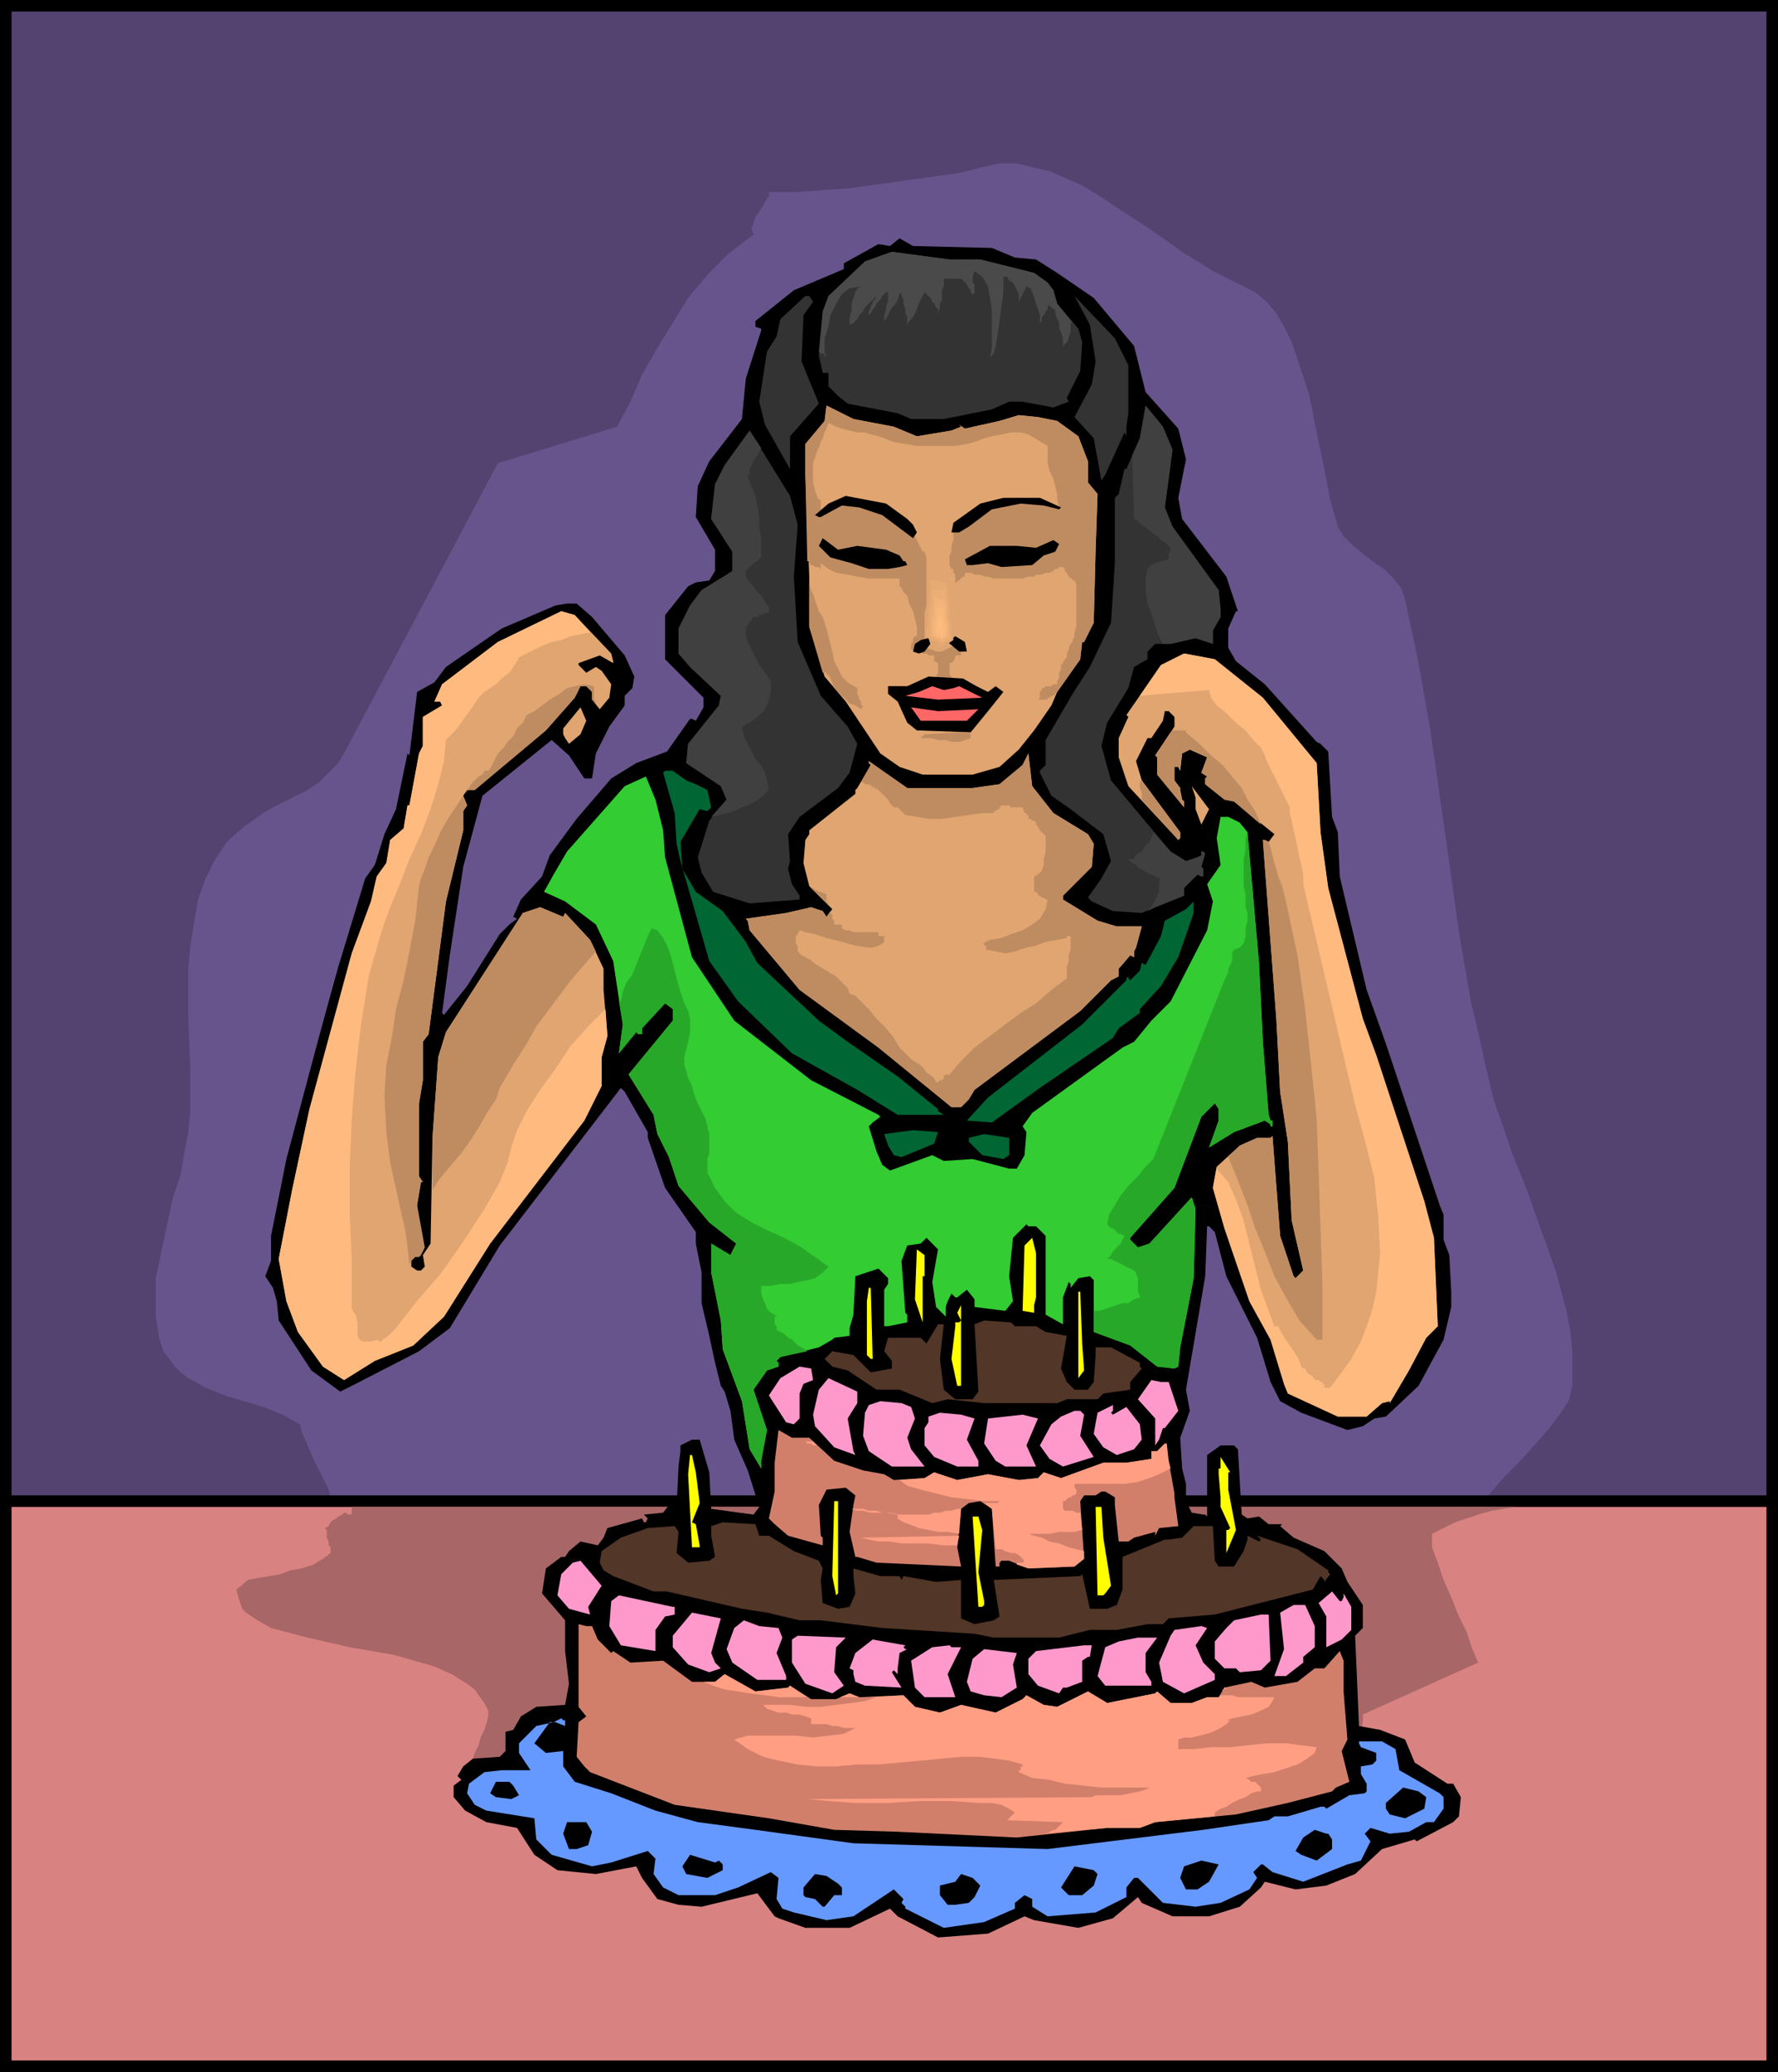 <svg xmlns="http://www.w3.org/2000/svg" fill-rule="evenodd" height="3.59in" preserveAspectRatio="none" stroke-linecap="round" viewBox="0 0 925 1078" width="3.081in"><style>.brush1{fill:#000}.pen1{stroke:none}.brush6{fill:#333}.brush7{fill:#e0a570}.brush8{fill:#bf8c61}.brush9{fill:#f66}.brush10{fill:#063}.brush12{fill:#ff0}.brush13{fill:#523627}.brush14{fill:#f9c}.brush15{fill:#d17f6b}</style><path class="pen1 brush1" d="M0 0h925v1078H0V0z"/><path class="pen1" style="fill:#544270" d="M6 6h913v1066H6V6z"/><path class="pen1" style="fill:#68548c" d="m392 122-13 10-11 11-10 12-8 13-8 13-8 14-6 14-7 13-62 19-79 149-4 7-5 5-5 5-6 4-6 3-6 3-6 3-5 3-10 7-9 8-6 9-5 10-4 11-2 12-2 12-1 12v26l1 25v23l-1 11-2 10-2 12-4 12-3 14-3 14-3 14v20l1 6 1 6 2 6 3 4 3 4 3 3 4 3 9 5 10 4 10 3 10 3 10 4 9 5 1 4 3 7 3 7 4 8 4 8 2 7 1 4v3l-1 3-1 3-5 7-4 6-5 5-3 5-3 5-2 6-2 7v10l6 6 6 5 6 3 5 4 12 4 12 2 13 2 13 1 14 1 16 2 50 13 55 16 57 16 59 15 30 6 29 5 30 4 28 1h14l14-1 14-1 14-2 13-2 13-4 12-4 13-5 5-3 5-4 5-7 5-7 9-18 8-20 7-21 7-20 6-17 5-13 5-9 6-9 7-9 7-8 8-8 8-9 7-8 6-8 4-6 2-8v-18l-1-10-2-11-3-11-3-11-8-22-7-20-7-17-4-12-6-17-4-17-4-18-4-17-6-35-5-36-5-35-5-35-6-34-7-33-2-6-4-5-5-5-6-4-5-4-6-5-4-4-3-5-4-14-3-16-4-19-4-20-3-9-3-9-3-9-4-8-4-7-5-6-6-5-6-3-16-8-16-10-17-12-17-11-9-6-8-5-9-4-9-4-9-2-8-2h-9l-9 2-12 3-14 2-15 2-14 2-15 2-14 1-14 1h-13v2l-2 3-1 2-2 3-2 3-1 3-1 3 1 3z"/><path class="pen1 brush1" d="M0 778h925v300H0V778z"/><path class="pen1" style="fill:#d98282" d="M6 784h913v288H6V784z"/><path class="pen1" style="fill:#a86666" d="M180 787h-1l-1 1-2 1-1 1-2 1-1 1-1 2-2 1 1 1v4l1 2v2l1 1v3l-4 3-5 3-6 2-6 1-5 2-6 1-6 1-5 1-6 5 1 4 1 3 1 3 2 2 6 4 7 4 19 5 22 5 23 4 21 6 9 4 8 5 4 3 2 3 3 4 2 4v3l-1 4-1 3-2 4-1 4-2 4-1 3-1 2 7 10 9 8 11 8 12 7 13 7 14 5 14 5 16 4 31 7 30 5 28 3 24 1 18 1h62l21-1 21-2 10-1 9-2 9-3 8-2 1-6 2-6 2-7 3-6 3-6 3-6 2-4 3-3h8l8-1 8-1 8-1 8-1 9-2 8-1 8-1 1-3 2-4 2-5 3-4 2-5 2-4 1-4v-4l60-27-3-7-3-9-4-8-4-10-4-9-3-9-3-8v-7l6-3 6-3 6-2 6-2 7-2 6-1 7-1h7-613v4h-2l-1-1z"/><path class="pen1 brush1" d="m516 129 12 5 11 1 11 7 19 13 21 25 6 24 17 19 4 16-4 20 2 11 23 30 6 18h-1l-4 9v10l4 7 15 12 27 30 2 1 4 4 2 34 3 8 1 23 14 59 10 28 28 84 2 5v13l3 8 1 19v8l-4 17-13 24-17 16-6 1-6 4-8 2-24-9-11-6-5-10-7-23-16-32-6-23-3-3h-1l-1 26-10 59 2 11-5 14 1 16 2 8v9l3 6 6 1h1l1 1v-32l7-5h7l2 2 2 34 3 2 6-1 5 4h8-1l-1 1 7 6 16 7 9 9 3 7 8 12v12l-4 4 2 47 11 2 13 5 5 12 17 11h3l4 7-1 10-3 3-19 10-1-1-17 5-14 13-15 6-16 2-16-4-2 3-11 10-16 5h-19l-16-7-2-3-13 11-18 5-23-4-5-2-19 9-26 2-21-11-4-4-21 10h-23l-14-5-2-1-9-12-29 7-12-1-11-3-8-11-3-6-21 4-20-2-12-8-9-14-16-3-11-6-6-7v-6l4-3-2-2 3-5 5-4 14-1 3-3v-10l4-1 4-7 8-5 15-1 2-11-2-17v-16l-12-14 2-13 8-6h2l2-3 6-5 9 2 3-4 2-5 18-5 1 2h1l1-2-2-2 10-1 3-4h3l1 1 1-21 1-8v-3l6-3h4l5 17 1 19 22 3 3-4-6-19-7-16-2-15-3-10-2-3-3-12-3-14-4-17v-16l-3-15v-6l-16-23-9-26v-3l-12-21-2-2-63 82-26 43-16 12-33 17-8 4-15-11-17-26-1-10-2-7-4-6 3-8v-13l8-40 16-60 6-22 5-18 14-46 5-7 5-16 6-13 6-29 1 1 4-33 9-5 6-8 29-20 28-12 6-1h5l8 7 17 20 5 11-1 6-4 4v5l-8 11-7 14-2 13h-4l-8-12-9-8-36 29-10 37-7 46-4 30 1 1 12-15 17-27 5-5 4-3-2-1 4-9 11-12 4-11 14-19 18-21 13-8 16-6 12-17h1l2 1 4-7v-5l-20-20v-23l12-15 4-2 7-1 3-5v-11l-10-17 1-16 6-13 17-22 2-21 8-25v-1l-3-1v-3l20-16 26-11v-3l18-10 6 1 5-4 7 4 41 1z"/><path class="pen1 brush6" d="m510 135 28 7 7 5 3 4 2 7 11 13 2 7-1 15-7 14 1 2-8 3-16-3h-7l-9 4-25 5h-17l-7-3-26-5-5-4-5-5v-7h-3l-2-9 2-23 3-8 19-18 14-5 30 4h16zm-87 22-5 7-1 24 9 22-15 17v17l-13-23-3-12 4-26 5-8 2-9 13-12h2l2 3z"/><path class="pen1 brush6" d="M587 190v25l-1 7v5l-1-2-10 22-2 3-4-22-10-11 9-17 2-12-3-19-8-15 21 22 7 14z"/><path class="pen1 brush7" d="m465 222 12 5 18-3 5-2-1-1 3 2 18-4 10-3 10 1 10 2 11 8 5 13v11l5 6-1 29-1 38-5 10h-1l-1 9-12 17-3 7-9 13-8 10-10 9-14 4h-26l-12-4-10-7-18-27-11-13-8-26v-26l-2-53v-16l10-12 1-8 14 7 21 4z"/><path class="pen1 brush8" d="m427 293 4 3 4 2 6 1 5 1 6 1h16v4l1 1 1 2 2 2 1 4 2 4 1 4 1 4v5h-1l-1 1v2l-1 1v3h2l1 1h2l1 1h2l1 1h3v3l2 1v5l-1 2-1 1v4l-2 1 14 1 1-2-1-1-1-2-1-1-1-1-1-1v-6h1l1-1 1-2v-1h3v-5h-4l-2 1-2 1-2 1h-3l-2-1-4-1v-18l1-4v-25l-1-3h-1l-1-2-1-2-1-2-1-2v-2l-2-2-1-2-2-1v-1h-2l-3-1-2-1-3-1-3-1-3-1-3-1-2-1-2-1h-13l-3 1h-2l-1 1h-2v-5h-1l-1-2-1-3-1-4v-10l1-3 1-3 1-2 1-3 1-2 1-3 1-2 1-3 4 2 3 1 4 1 4 1h4l3 1 4 1 3 1 5 2 6 1 6 1h20l6-1 4-1 5-2 4-1 5-1 5-1h5l4 1 5 3 5 3v9l1 4 2 4 1 4 1 4v3l1 4-5-1-3-1-3-1-3-1-3-1h-7l-5 1-2 1-2 1-2 1-1 1-2 1-2 1h-6v2l-1 2-1 1-1 1-1 1-2 1-1 1-2 2v4l-1 3v3l-1 2v5l1 2h1v2l1 1v4h1v-1h1l1-1 1-1h1v-2h3l2 1h3l2 1h2l3 1h15l3-1h3l1-1h3l2-1h2l2-1 1-1h1l1-1h2l1 1v1l1 1 1 2 1 1h1v1h1l1 2v22l-1 3v2l-1 2v1l-1 1-1 2v1l-1 2v2l-1 1-1 2-1 1v2l-1 2v3l-1 1v2h-2l-1 1h-3l-1 1h-1v1l-1 1v3l-1 1h5v-1h1l1-1h1l1-1 1-1 12-17 1-9h1l5-10 1-38 1-29-5-6v-11l-5-13-11-8-10-2-10-1-10 3-18 4-3-2 1 1-5 2-18 3-12-5-21-4-14-7-1 8-10 12v16l1 45h1v1l1 1h1l1 1h2l1 1v-3zm1 57h2v1h1v1h1v1l1 2 1 3 2 2 2 2 2 2 2 2 3 1 3 2 1-2h-1v-2l-1-1v-1l-1-2v-3l-5-3-3-3-2-4-2-4-1-5-1-4-1-4-1-4-1-3-1-3-2-3-1-3-1-3-1-3-1-2-1-3v22l7 24z"/><path class="pen1 brush6" d="m610 234-4 30 4 10 24 33 1 10v4l-4 7v7l-9-3-13 3h-8l-4 4v4l-7 4-3 11-11 18-3 12 5 18 31 37 8 5 6-2 2-1v-2h1l1 1-2 7 1 1v4h-1l-2-1-7 7v4l-15 6-7 3-15-1-11-5-2-2 7-10 5-9-4-14-17-13-10-7-6-12v-1l3-3v-13l14-24 9-14 11-23 2-31v-34l2-2 3-13h1l7-16 3-17 9 11 5 12zm-195 39-2 27 2 34 12 28 14 16 5 9-4 15-6 8-20 15-6 9 1 14-1 4 2 8 4 6v2l-26 2-19-6-6-10-2-8 6-19 9-11-3-7-18-12 1-10 16-20 1-5-16-15-6-7v-13l6-12 6-8 13-8 3-2v-10l-11-17 2-18 5-10 13-18 21 34 4 15z"/><path class="pen1 brush1" d="m475 273 2 4-2 3-16-12-12-4-9-1-11 6h-1l-2-1 7-6 9-4 21 4 11 8 3 3zm77-9-1 1-8-2-12-1-15 3-12 9-5 3h-4l1-5 14-10 12-3h19l11 5zm-3 23-6 2-6 5-16 1-7-2-8 1h-3l-1-3 13-7h14l10 1 9-4 3 2-2 4zm-88-1 7 3 2 3h1l1 2-4 1-6 1h-10l-9-3-11-3-6-6 2-4 8 6 10-2 15 2z"/><path class="pen1 brush7" d="m318 340 1 4v1l-7-4-11 4v1l4 4 5-3 3 2 5 7-1 7-5 6-4-5v-4l-3-3h-3l-3 6-15 17-37 31h-4l-2 3 2 5-2 3v10l-9 37-9 69-3 4v20l-2 12v38l2 3h-1l-2 12v23l1 2-4 3v4l3 2h2l2-2-1-6 4-6 1-55 3-42 4-13 40-62 9-3 12 5 1-2 13 14 7 15v11l2 24-3 11v15l-9 18-49 64-24 38-16 15-20 8-16 10-11-7-13-18-6-16-4-22 7-36 9-42 22-81 10-27 3-13 5-7 2-12 7-6 2-12h1l5-27 2-4v-15l10-6-1-2h-3l4-9 29-22 33-16 7 2 19 20z"/><path class="pen1 brush1" d="m481 339-3 1-3-1 1-4 3-2 4-1 1 3-3 4zm18 0-6-5 4-3 5 3 1 5h-4z"/><path class="pen1 brush7" d="m657 363 28 34 2 36 4 29 18 68 7 19 25 76 5 19 2 46-6 6-9 17-10 17v-1l-4 1-8 7h-15l-26-12-2-5-7-23-11-20-13-38-6-21 2-11 12-11 9-4h7l1-1 4 52 7 21 1 1 4-4-3-13-3-13-2-41-4-26-2-38-7-93h1l2 1 3-4-21-17-5-1-10-8v-3l1-1-3-2 3-8-9-4-4 2-1 9-1-2h-2v7l3 4v1l1 5 1 1v3l-14-17v-9l-1-1 10-15v-5l-3-3h-2l-1 5-6 9h-2l-6 12 3 10 20 27v3l-1 1-26-28-5-15v-10l5-11-1-1 18-26 12-6 16 3 25 20z"/><path class="pen1 brush1" d="m514 360 4-3 4 3-8 10-9 11-28-1-5-4-5-11-5-4v-4h10l11-5 18 1 7 4 6 3z"/><path class="pen1 brush9" d="m499 357 12 6-23 1-17-2 7-2 7-3 6 2 5-1 3-1z"/><path class="pen1 brush7" d="m302 382-6 5-2-3-1-2v-3l9-11 3 7-3 7z"/><path class="pen1 brush9" d="m509 369-6 6h-24l-5-7 14 2 21-1z"/><path class="pen1 brush7" d="m548 423 18 11 3 5-1 12-15 15v2l18 11 10 3h13l-3 11-1 2v3l-2-1-6 7v4l-4 2-16 16-55 41-3 5-4 4h-5l-38-31-41-30-26-31-1-5-1-1 21-3 13-3 6 2 2 3 3-4-12-12-3-12 1-12 2-3v-2l24-19v-2l1-1-1-1 1 1 7-12-1-1v-1l20 14h34l14-2 12-10 3-6 2 17 11 14z"/><path class="pen1 brush10" d="m357 406 5 2 6 3 2 9-2 2-4-1-10 17 1 14 7 12 14 10 12 16 6 11 32 30 15 11 26 18 21 17v1l3 2h-24l-21-13-34-19-28-27-15-21-15-52-2-9-1-16-6-21 1-1h4l7 5z"/><path class="pen1" style="fill:#3c3" d="m345 432 1 14 14 52 22 33 40 31 35 18 1 1-4 3-2 2 4 13 3 7 4 3 22-8 6 3 15-1 19 5h4l4-7 1-12-2-3 5-7 47-34 6-3 9-11 10-10 19-37 3-15-3-9 7-10-2-14 2-11h4l6 3 4 5 6 68 2 41 3 38 1 3h1v3h-1v-1l-3-2-16 6-13 8 5-14v-6l-2-3-7 7-14 37-23 26v1l4 4 6-2 21-23 1-1 2 6-1 36-7 36-1 10-2 1-9-1-14-11-19-7v-27l-2-2-6 1-4 5v-2l-1-1-3 8v14l-9-5v-41l-5-5h-4l-1-1-1 1-6 6-2 20 2 13-4 5-16-2v-4l-4-5-5 4h-1l-2-2-2 4-1 3v5l-5-5-2-13 3-17-6-6-3 3-7 1-3 8 2 27 1 1v4l-10 2h-2v-19l2-3v-3l-5-5-12 4-1 20-2 7v4l-8 1-1 1-7 4-20 5-2 2 1 1v2l-6 2-7 10 7 21-3 16v4l-6-10-4-25-10-27-1-15-5-25v-15l10 6 3-6-14-11-16-19-5-15-6-12-2-10-13-21 23-28v-6l-4-3-12 13v3h-2l-1-1-9 11 2-15-5-33-9-19-16-12-11-5 5-9 7-12 30-34 11-5 5 12 4 16z"/><path class="pen1 brush7" d="m625 429-3-8v-6l-2-6 9 12-4 8z"/><path class="pen1 brush10" d="m613 498-9 15-11 12v2l-11 8-3 5-38 26-25 18-13-1 11-12 49-38 23-23v-1l1-1v1l1 1 5-5 1-4 2 1 8-15 2-8 11-6 4-4v6l-8 23zm-127 97-17 7-4-1-3-5-2-6 15-2 13 1-2 6zm39 6-3 2-11-2-7-7v-2l8-2 13 2v9z"/><path class="pen1 brush12" d="M539 668v7l-1 4v4l-6-1 1-34 4-4 2 8v16zm-58-4h-1v24l-4-12 1-26 4 3v11zm-27 43h-1l-2-2v-28l1-7h1l1 37zm109-8 1 14-3 4v-45h1l1 27zm-65 22-3-14 2-17v-2h2l1-1-2-4 2-4v42h-2z"/><path class="pen1 brush13" d="M528 690h11l5 3 11 2-3 17 3 7 4 4h7l3-4 1-14v-4h8l15 8v2l1 1-6 7v4l-14 2-3 3h-16l-5 2h-38l-19-2-8 2-17-7h-12l-15-10-8-2-4-4 4-4 11 2 9 9 11-2v-4l-4-5 2-7h17l3 3 6-10h3l-2 18 2 16 6 5h9l3-4-2-35 5-2 14 1 2 2z"/><path class="pen1 brush14" d="m423 718-5 2-2 5v13l-3 3-4-1-9-14 6-9 10-6 6 1 1 6zm23 12-5 8 3 17 1 2-11-4-10-11-1-6 3-13 5-6 15 7v6zm162-11 5 15-7 9h-1l-2 6-2 3v-14l-9-10 7-10 5 1h4zm-134 13 2 6-4 10 2 6 7 9h-17l-12-8-3-8 1-12 2-4 6-2 11 1 5 2zm104 3 1 1 7-4 7 9 1 8-4 5-9 3-7-4-5-7 2-11 8-4v3l-1 1zm-14 1-2 11 7 11-16 5-7-4-5-7 6-11 5-4 7-3h3l2 2zm-57 2-4 11 6 11v3h-11l-12-5-5-6v-9l2-3v-3l6-2 11 1 7 2zm27 14 5 11h-16l-5-3-6-9 2-13 18-2 8 2-6 14z"/><path class="pen1 brush15" d="m421 748 13 12 15 5 11 2 5 3 16-1 5-3 12 4 16-3 16 3 10-1 3-3 9 3 22-8h12l13-2v-4h3l4-4 2 9 3 17v2l2 15-10 1-2 4v-2l-11 3-3 2h-5l-2-19v-4l-5-3h-2l-3 2h-6l-2 3 2 30-5 4-24 1-10-4h-4l-1 1v2h-2l-2-30-6-4-6 1-4 3-2 20 2 10-44-2-10-3h-1l-3-13 2-14 1-5-5-4-10 1-4 8 1 16 1 1v4l-18-5-7-6-3-3 3-14v-15l2-17 7 4h9z"/><path class="pen1 brush12" d="m362 766 2 16-4 10 2 1 2 11v1h-4l-2-38 1-10h1l2 9zm277 0v9l4 21-5 12v-12h1l1-1-5-11v-5l-1-12v-3h1v-6l5 8h-1zm-203 47v16l-1 1-2-10 1-39h2v32zm138-13 4 25-3 4-1 1h-3l-1-46h3l1 16zm-63-4-2 22 3 15v2l-1 1h-2l-3-47h3l2 7z"/><path class="pen1 brush13" d="M395 799h5l13 8 13 5 2 4-1 6 1 12 8 3 6-1 3-7-1-9v-4l14 4h10l1 2 1-2 17 3 13-1v20l7 3 10-2 3-2-3-19 45-2 1-1 4 18h9l5-2 3-8v-17l22-9h2l7-1 6-6h10l1 18 2 3h8l5-8 2-6v-2l6 3 1-1-2-2 21 7 16 11v1l1 1-3 4v-1l-2-2-4 7-51 13-24 2-3 3h-8l-16 3h-14l-16 4h-34l-10-2-48-3-32-4h-11l-17-4-13-2-39-9h-7l-21-8-5-3-2-4 1-6 10-7 14-5 14-1 2 3-1 11 6 5 11-1 3-2-2-11v-5l6-2 17 1 2 6z"/><path class="pen1 brush14" d="m306 836 1 4-11-3-6-7 2-11 6-6 4-1 11 13-7 11zm392-3 1-2v-2l4 7v12l-5 5-8 4v-16l-4-7 7-6 4 5h1zm-347 3v4l-5 1-5 7v11l-18-3-6-10 1-13 4-3 28 6h1zm333 10v11l-6 5v3l-9 7h-6l5-14-2-19 7-4h6l5 11zm-314 14 2 5 3 3-6 2-11-4-8-9v-6l10-12 15 3-5 18zm291 4-5 5-11 1-2-2h-6l-5-5v-9l6-7 4-4 14-3h4l1 24zm-256-17 2 5-3 8 5 12v2h-15l-13-9-3-7 4-11 5-4 8 3 10 1z"/><path class="pen1 brush15" d="m308 846 3 7 7 7 1-1 9 6 17-1 15 11h12l5-4 16 9 17-2 1-1 11 7h13l7-3 5 2 23-1 6 6 13 3 11-4 18 4 14-7 2-2 9 5 7 1 16-8 10 6 10-2 15-3 1-1 7 6h11l8-3h6l3-5 14-3 7 3 17-3 9-7h5l8-9 2 5v16l2 25-3 6 4 16-7 3-2 2-23 6-27 6-42 4-8 3h-17l-47 5-62-3-33-1-34-6-49-7-44-17-3-3-4-5 1-18 4-3-4-5v-43l4 1h3z"/><path class="pen1 brush14" d="m622 856 4 9 6 6v3l-16 7-11-6-2-10 6-14 2-3 14-2 3 1-6 9zm-187 1-1 13 5 7-6 4-14-5-7-11v-12l3-2 25 1-5 5zm161 3v10l3 5v2h-24l-4-5 4-15 7-3 10-2h10l-6 8zm-126-3 1 1h1l-4 2-1 8v3l-2-2-1 1 5 8-19-1-5-2-1-4v-2l-2-1 3-8 9-7 17 3-1 1zm30 0-7 14 4 12h-16l-5-5-2-14 11-7 9-1 1 1h5zm67 5h-1l-3 2v11l-8 3h-2l-2 3-11-4-5-6v-8l4-4 25-3h4l-1 6zm-40 4 2 12-8 5-9-1-7-2-2-5 3-12 6-5 17 2-2 6z"/><path class="pen1" style="fill:#69f" d="M294 895v3l-5-2h-3l-8 11 6 5 9-1v8l6 8 19 6 23 9 22 6 30 4 51 7 101 3 81-10 34-5 3-2h7l17-5h2l1 1 12-7 8-1 1-1v-4l-3-5v-4l6-1 2-2v-4l-8-3-1-2v-1h12l7 4 2 11 21 12 2 2v6l-5 7h-4l-9 5-10 1-10-3-3 3 3 4-5 10-7 2-23 9-16-5-5-4h-1l-4 4 2 3-4 6-15 7-13 2-17-2-4-4-9-9h-2l-4 5v5l-16 8-25 2-8-5v-4l-4-2-5 4v3l-16 7-21 3-20-10v-1l-2-2 1-2-5-5-21 14-14 2-17-4-6-2-3-5 1-11-4-3-17 8-12 4h-19l-6-3-2-1-5-7 1-8-4-4-19 6-10 2-21-6-8-8-1-11-25-4-6-3-4-6 1-5 8-6 9-1h15l-6-9v-5l9-9 9-2 4-2 1 1h1z"/><path class="pen1 brush1" d="m267 929 3 5-4 2-8-1-3-2 3-6h7l2 2zm475 6-1 6-10 5-8-2-2-3v-3l9-8 8 2 4 3zm-434 18-2 7-6 2h-4l-3-8 2-6h10l3 5zm383 1 2 3v5l-8 6-8-3-3-2 4-7 6-4 6 2h1zm-317 14 2 2v3l-8 4-11-2-2-4 4-6 13 4 2-1zm255 11-6 4h-6l-3-6 2-6 9-3 9 2-5 9zm-58-4-2 6-6 5h-7l-4-4 7-11 10 2 2 2zm-135 5 2 2v4h-4l-5 6h-1l-4-4-5-1-1-1v-4l6-7 6 1 6 4zm74 1-3 6-3 3-7 1h-4l-4-5v-5l8-2 3-4 6 2 4 4z"/><path class="pen1 brush8" d="m501 381-20 1-2 2h5l4 1h4l3 1h4l3-1 3-1v-2l-1-1h-3z"/><path class="pen1 brush7" d="m493 298-10-1-1 20-1 14 5 3 4 3 6-4-3-35z"/><path class="pen1" style="fill:#e6ab73" d="M492 303h-2l-1-1h-5v12l-1 2v10l-1 2v3h1v1h1l1 1h1l1 1h1v1h2v1l1-1 1-1h1l1-1h1v-8l-1-4v-7l-1-4v-4l-1-3z"/><path class="pen1" style="fill:#ecad76" d="M492 307h-6l-1-1v11l-1 1v11l-1 2h2v1h1l1 1h1l1 1h2l1-1h1v-1h1v-6l-1-3v-10l-1-3v-3z"/><path class="pen1" style="fill:#f2b479" d="M491 312h-2l-1-1h-2v10l-1 1v9h2v1h2v1h2v-1h1l1-1v-7l-1-3v-7l-1-2z"/><path class="pen1" style="fill:#f8b87c" d="M491 316h-4v8l-1 1v5h1v1h2v1h1l1-1h1v-8l-1-1v-6z"/><path class="pen1" style="fill:#febb7f" d="M490 321h-2v5l-1 3 1 1 2 1 1-1-1-9z"/><path class="pen1 brush8" d="m453 408 1 1 1 1 2 1 2 2 2 2 1 1 1 2 1 1 1 1h2l4 4 6 1 6 1h7l7-1 7-1 7-1h6v-1h1l1-1h1v-1l1-1h4l1 1h6l1 3h1v1h1v2h1l1 1h1l1 1v1l1 1 1 2 1 1 1 1 1 1v8l-1 4v3l-1 3-2 2-2 1v8h1l1 1v1h1l1 1h1l1 1h1l-1 5-3 5-4 3-5 3-6 2-5 2-6 1-4 2h1v1h1v2l5 1 5 1 5-1 6-2 5-1 5-2 6-1 5-1v-1h2v7l-1 3v3l-1 3v6l-8 6-8 7-8 5-8 6-8 6-8 6-7 7-6 7h-2l-1 1v1l-1 1h-1l-1 1h-1l-1-2-1-1-3-2-2-3-3-2-3-2-2-2-1-1-3-3-3-5-4-5-5-5-4-5-4-4-3-3-3-1-1-3-3-3-3-3-5-3-5-3-4-3-4-2-2-2v-3l-1-1v-4l1-1 1-2 3 1 5 1 6 2 8 2 7 2 7 1h2l3-1 2-1 1-1v-3h-3v-2h-13l-2-1h-2l-2-1v-2h-4v-2l-1-1v-2l-1-1v-1l-2 3-2-3-6-2-13 3-21 3 1 1 1 5 26 31 41 30 38 31h5l4-4 3-5 55-41 16-16 4-2v-4l6-7 2 1v-3l1-2 3-11h-13l-10-3-18-11v-2l15-15 1-12-3-5-18-11-11-14-2-17-3 6-12 10-14 2h-34l-20-14v1l1 1-5 9h1l1 1h2l1 1h1v2l-1-3zm-22 63v-1l-1-1v-4h-1l-2-1h-1l-1-1h-1l-1-1h-1l-1-1 10 10zm-121 24-7 8-6 7-6 8-6 8-6 8-5 9-7 11-7 12-2 6-4 6-4 7-5 8-5 7-6 7-5 6-4 6v-27l3-42 4-13 40-62 9-3 12 5 1-2 13 14 3 6zm-89 154-1 2-1 2-1 1h-2l-1 1-1 1-1 2-1-9-1-8-2-9-2-9-2-9-2-9-1-8-1-8-1-19 1-16 3-15 2-14 4-15 3-15 3-16 2-18 1-4 2-5 2-6 3-6 3-7 4-7 4-6 4-6 2 5-2 3v10l-9 37-9 69-3 4v20l-2 12v38l2 3h-1l-2 12 4 22zm21-236 2-3 1-2 2-2 2-2 2-1 1-2h2l1-1 2-4 2-4 3-3 2-3 3-3 2-4 3-3 2-4 4-2 4-3 4-3 5-3 4-3 4-1 5-1 5 1v7l1 1v1l-2-2v-4l-3-3h-3l-3 6-15 17-37 31h-4l-1 2zm397 189 5 12 5 13 4 12 5 12 5 13 6 11 7 12 9 10h3v-29l-1-29-1-29-1-28-3-29-3-28-4-28-6-28-1-4-1-4-2-5-1-4-1-3-1-4-1-4-1-3-2-1h-1l7 93 2 38 4 26 2 41 3 13 3 13-4 4-1-1-7-21-4-52-1 1h-7l-9 4-6 6zm17-173-3-7-4-6-3-6-5-6-5-6-6-5-6-6-7-6v-1h-7l-1 1-8 12 1 1v9l14 17v-3l-1-1-1-5v-1l-3-4v-7h2l1 2 1-9 4-2 9 4-3 8 3 2-1 1v3l10 8 5 1 14 12zm-62-25v2l-1 1v3l1 2v4l19 21 1-1v-3l-20-27v-2z"/><path class="pen1" d="m307 329-5 1-5 1-5 2-5 1-5 2-4 2-4 2-4 2-1 2-2 3-2 3-4 3-3 3-3 2-3 2-1 1-2 2-2 3-2 3-3 4-2 3-3 4-3 3-2 2-1 11-3 12-4 13-5 13-6 13-5 13-5 12-4 11-7 24-4 25-3 25-2 25-1 25v25l1 24v25l2 3 1 4v7l1 2 2 1h3l5-1v1h1l1-1 3-2 4-4 10-13 13-15 12-17 11-17 8-14 4-10 2-8 3-9 5-10 7-11 8-11 8-12 9-10 9-9 1 14-3 11v15l-9 18-49 64-24 38-16 15-20 8-16 10-11-7-13-18-6-16-4-22 7-36 9-42 22-81 10-27 3-13 5-7 2-12 7-6 2-12h1l5-27 2-4v-15l10-6-1-2h-3l4-9 29-22 33-16 7 2 8 9zm286 33 36-3 1 4 3 4 5 4 5 5 5 4 4 5 4 4 2 4 1 3 2 4 2 4 2 4 2 4 2 4 2 4v3l1 4 1 5 1 4 1 5 1 5 1 4 1 5v5l27 115 5 18 5 20 2 20 1 19-1 10-1 10-2 9-3 9-3 8-5 9-5 7-6 8h-3v-2h-1v-1h-1l-1-1h-2v-1h-1v-1l-2-1-1-1-1-2h-1l-1-1-1-3-1-2-2-3-2-3-2-3-2-3-1-2-1-2h-2l-3-8-4-11-3-12-3-12-3-12-4-11-4-9-6-7v-2 1l-2 11 6 21 13 38 11 20 7 23 2 5 26 12h15l8-7 4-1v1l10-17 9-17 6-6-2-46-5-19-25-76-7-19-18-68-4-29-2-36-28-34-25-20-16-3-12 6-11 16z" style="fill:#ffba7f"/><path class="pen1" style="fill:#4a4a4a" d="M429 186v-10l2-6 1-6 3-6 3-5 4-3 6-1-2 1-1 2-1 3-1 3v4l-1 3v4l2-1 2-2 1-2 2-2 1-2 2-2 2-2 2-2-1 2-1 1v1l-1 1v1l-1 2v2l1-1 1-2 1-1 1-2 2-2 1-2 1-1 1-1h1v5l-1 2v2l-1 3v3l1-1 1-2 1-2 1-2 2-2 1-2 1-3 1-1v2l1 2v2l1 3v2l1 2v4l1-2 2-2 1-2 1-2 1-3 1-2 1-2 1-2 1 1 1 1 1 1 1 2 1 1 1 2 1 1v2l1-3v-2l1-2v-5l1-2v-4h9l1 1 1 1 1 1 1 2 1 1v1l1 1v1l1-2v-4l-1-1v-3l1-3 4 3 3 5 1 6 1 6v20l-1 5 2-2 1-4 1-6 1-7 1-8 1-7v-8h2l1 2 2 1 1 2 1 2 1 2v4l4-8 2 1 1 2 1 3 1 3 1 3 1 3v5-1l1-1v-2l1-1 1-2 1-1v-2h1l1 1 1 1h1v2l1 3 1 2v3l1 2 1 3v4l1-1 1-1 1-2v-1l1-2v-5h1l-8-10-2-7-3-4-7-5-28-7h-16l-30-4-14 5-19 18-3 8-2 21 1 1h3l-1 2z"/><path class="pen1" d="m396 233-1 2-1 2-1 1-1 2-1 2-1 2v2l-1 2 2 5 2 5 1 5 1 6v5l1 6v10l-1 1-1 1-2 1-1 1-1 1-1 1-1 1v3l2 3 2 2 2 3 2 2 2 3 2 3v3h-2l-2 1h-1l-1 1h-2l-1 1v1h-1v1l-1 1v1h-1v4l1 4 2 4 2 4 2 4 3 4 2 3 1 2v5l-1 4-1 3-1 2-3 3-2 2-3 2-4 2 1 5 2 4 2 4 2 4 3 3 2 4 1 4 1 5-3 3-4 3-4 2-3 1-4 2-4 1-4 1-4 1 8-9-3-7-18-12 1-10 16-20 1-5-16-15-6-7v-13l6-12 6-8 13-8 3-2v-10l-11-17 2-18 5-10 13-18 6 9zm193 4 1 33 2 1 2 2 3 2 2 2 3 2 2 2 3 2 2 2v2l-1 1v3l-4 1-3 1-2 1-2 2-1 5v6l1 7 3 8 2 7 3 6h4l13-3 9 3v-7l4-7v-4l-1-10-24-33-4-10 4-30-5-12-9-11-3 17-4 9zm11 196v1l-1 2-1 2-1 1-2 2-1 2-2 1-2 2v1h-3l2 2 2 1 2 2 2 1 2 1 2 1 2 1 3 1-1 2v5l-1 2-1 2-1 2-1 2-2 2 4-2 15-6v-4l7-7 2 1h1v-4l-1-1 2-7-1-1h-1v2l-2 1-6 2-8-5-9-10z" style="fill:#404040"/><path class="pen1" d="m323 521 1-5 2-5 3-4 2-5 2-5 2-5 2-5 2-4 3 1 3 4 3 6 2 7 2 8 2 7 2 6 2 4 1 4v7l-1 5-1 4-1 4v4l1 3 1 4 2 4 1 4 2 5 2 4 2 4 1 4 1 4v10l-1 3v7l2 4 2 4 5 7 6 6 8 5 8 4 9 4 9 5 7 5 7 5-3 3-4 3-4 1-5 1-4 1h-5l-5 1h-5v4l1 3 1 2 1 3 2 2 2 1 1 1h-1v4l1 1v2l2 1 2 1 2 2 2 1 2 2 1 1 2 1 3 2-14 3-2 2 1 1v2l-6 2-7 10 7 21-3 16v4l-6-10-4-25-10-27-1-15-5-25v-15l10 6 3-6-14-11-16-19-5-15-6-12-2-10-13-21 23-28v-6l-4-3-12 13v3h-2l-1-1-9 11 2-15-2-12h1zm246 161h3l3-1 3-1 3-1 3-1h3l3-2 3-1v-1l-1-2v-7l-1-2v-1l-1-1-2-1-2-1-2-1-2-1-2-1-2-1h-2l1-1 1-1 1-2 1-1 2-2 1-1 1-2 1-2-2-1h-1l-1-1-1-1-1-1h-1l-1-1-1-1 1-5 3-5 3-5 4-5 5-5 4-5 4-4 2-5 35-88 1-2 1-2v-2l1-2 1-2v-4l1-2 3-1 2-2 1-4v-4l1-4v-4l-1-3v-7l-1-4v-14l1-5v-5l1-4 6 68 2 41 3 38 1 3h1v3h-1v-1l-3-2-16 6-13 8 5-14v-6l-2-3-7 7-14 37-23 26v1l4 4 6-2 21-23 1-1 2 6-1 36-7 36-1 10-2 1-9-1-14-11-19-7v-11z" style="fill:#28a828"/><path class="pen1" d="m366 875 5 2 6 2 7 1 6 1 8 1 7 1h15l-9-6-1 1-17 2-16-9-5 4h-6zm71 8h10l-5-2-5 2zm14 0h5l-6 2-7 1-8 1-8 1h-8l-8-1h-14l2 2 3 1 3 1h4l3 1h4l3 1 3 1v3h8l3 1h3l3 1h6l-6 3-8 1-8 1-9-1h-25l-7 2 7 5 8 4 8 2 10 2 10 1h10l11-1h11l22-2 21-2h9l9 1 7 1 7 2v1h-1v2h-1v1l7 3 9 1 8 2 10 1 9 1h25l-2 1-3 1-5 1-5 1h-13l-2 1-148 1 11 1 14 1h17l17-1h16l14 1h7l5 1 4 2 3 2-4 4 29 1-1 1-1 1-1 1-1 1h-1l-2 1-1 1h-2l33-3h17l8-3 31-3v-2l3-2 3-1 3-2 4-2 3-1 3-2 3-1h2v-2l-1-1-1-1-1-1h-2l-1-1-2-1 4-1 5-1 6-1 6-2 6-2 5-3 4-3 1-3-8-1-8-1h-10l-10 1-9 1h-10l-9 1h-8v-5l3-1h4l4-1 4-1 3-1 4-2 3-2 2-2h-5 3l3-1 5-1 5-1 5-2 4-2 2-3 1-2h-19l-3-1h-6l-1 1h-6l-8 3h-11l-7-6-1 1-15 3-10 2-10-6-16 8-7-1-9-5-2 2-14 7-18-4-11 4-13-3-6-6-19 1zm185-3v-1h1l1-1h-1l-1 2zM468 770l4 3 7 2 8 2 8 2 9 1 8 1h13-5l-1 1h-7l4 3 2 21h3l2 1 3 1h2l2 1 1 1 1 1 1 1-1 1h-3v1l6 2 24-1 5-4v-4l-4-1-4-1-5-2-5-1-4-2-4-1-3-1h-2 13l5-1h8l4-1-1-9h-2l-2-1h-4l-1-1v-4h1l1-1 1-1h1l1-1h1l1-1v-2l-1-1v-2h26l7-1 6-2 5-2 6-3-1-4-1-9h-1l-4 4h-3v4l-13 2h-12l-22 8-9-3-3 3-10 1-16-3-16 3-12-4-5 3-13 1zm33 15h-3l-3 1h-3l-3 1h-3l-3 1h-16l-6-1h-8l-4-1h-3l-3-1h6l3 1h4l3 1h4l5 1h-1v2l3 2 3 1 5 2 5 1 5 1h5l6 1 1-13h1zm-2 14-51 1 4 1 5 1h6l6 1h14l8 1h7l1-5zm-76-49h-5 1l1 1h2l1 1h2l-2-2zm6 5z" style="fill:#ff9e82"/></svg>
